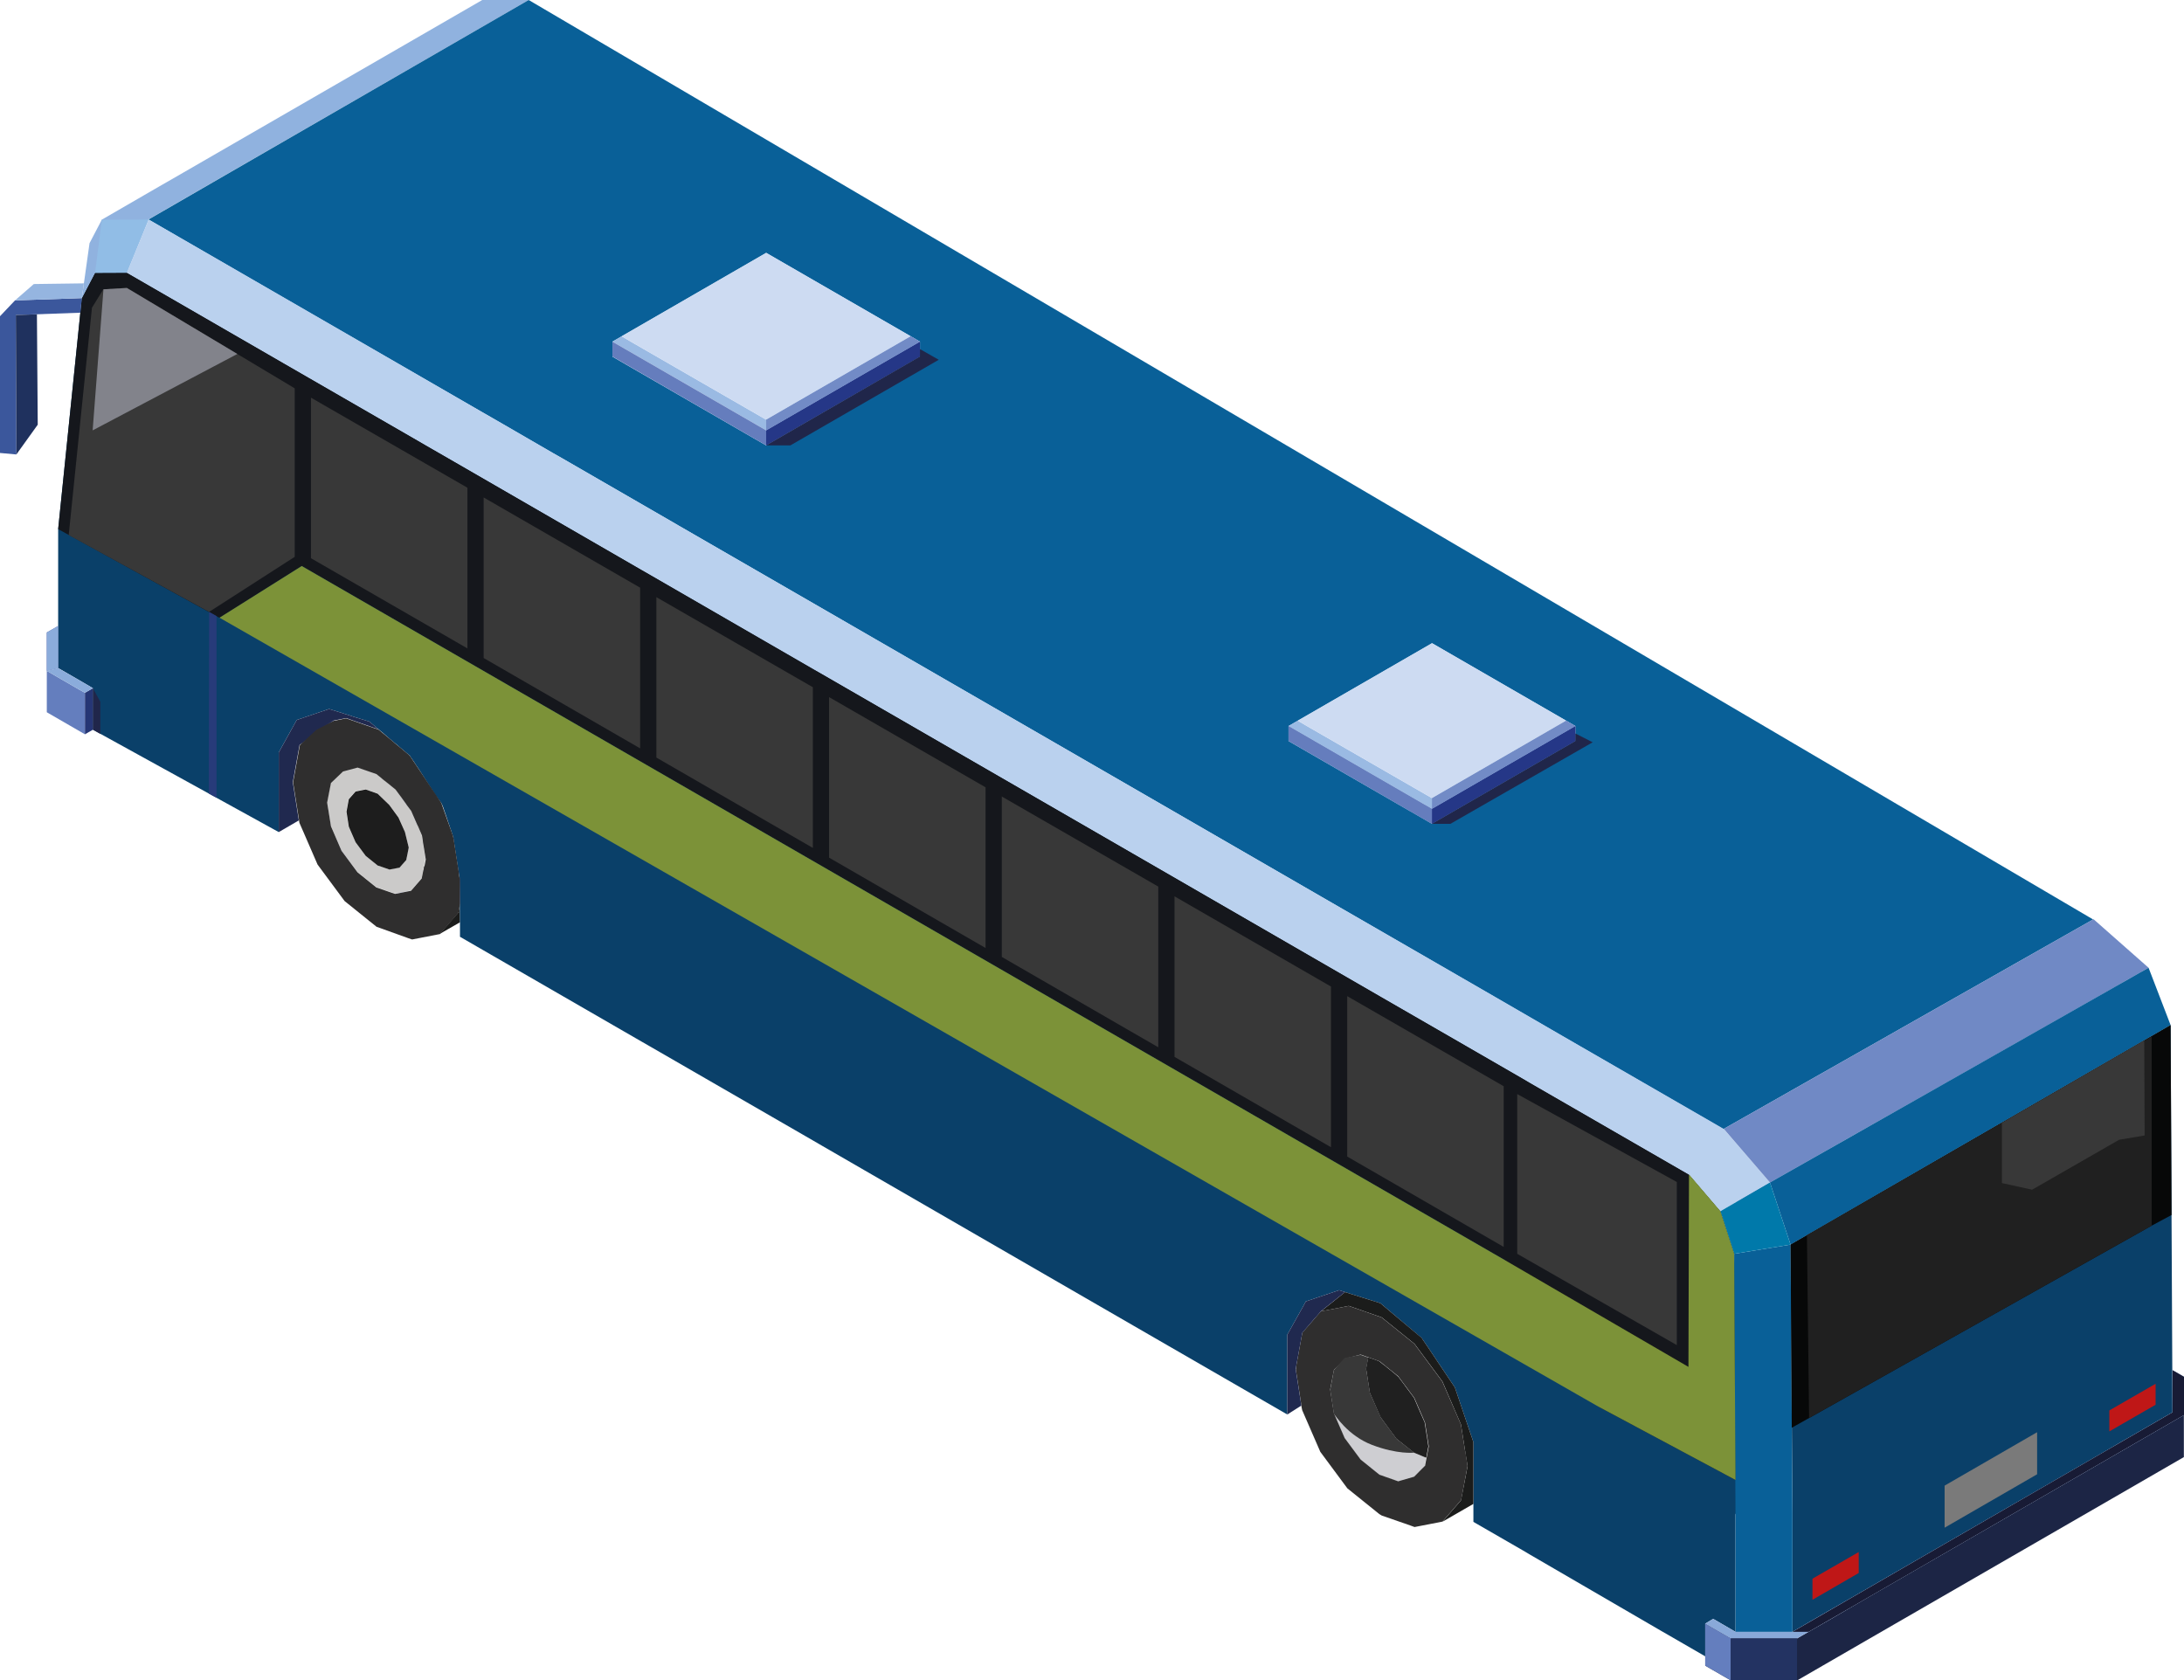 <?xml version="1.0" encoding="UTF-8"?><svg id="a" xmlns="http://www.w3.org/2000/svg" xmlns:xlink="http://www.w3.org/1999/xlink" viewBox="0 0 161.48 124.24"><defs><clipPath id="b"><rect x="0" y="0" width="161.48" height="124.24" style="fill:none;"/></clipPath><clipPath id="c"><rect x="0" y="0" width="161.48" height="124.24" style="fill:none;"/></clipPath><clipPath id="d"><rect x="0" y="0" width="161.48" height="124.24" style="fill:none;"/></clipPath><clipPath id="e"><rect x="0" y="0" width="161.48" height="124.24" style="fill:none;"/></clipPath></defs><polygon points="3.46 46.76 4.3 46.97 4.3 46.28 3.46 46.76" style="fill:#4b55a1;"/><polygon points="3.46 49.6 4.3 49.4 4.3 46.97 3.46 46.77 3.46 49.6" style="fill:#4b55a1;"/><polygon points="29.71 58.98 29.72 59 30.39 59.9 29.65 58.9 29.71 58.98" style="fill:#4b55a1;"/><polygon points="30.85 60.95 30.9 61.05 30.39 59.9 30.85 60.95" style="fill:#4b55a1;"/><polygon points="30.85 60.95 30.9 61.05 30.39 59.9 30.85 60.95" style="fill:#4b55a1;"/><polygon points="29.71 58.98 29.72 59 30.39 59.9 29.65 58.9 29.71 58.98" style="fill:#4b55a1;"/><polygon points="24.18 59.29 24.18 59.3 24.18 59.29 24.46 57.84 24.18 59.29" style="fill:#ceced2;"/><g style="clip-path:url(#b);"><polygon points="105.45 107.78 105.34 108.39 104.55 109.3 104.55 109.3 104.34 109.34 103.85 109.43 103.37 109.53 101.98 109.04 100.58 107.92 99.4 106.33 98.78 104.89 98.62 104.51 98.61 104.51 98.61 104.51 98.44 103.37 98.61 104.5 98.71 102.78 98.61 101.29 98.61 101.29 98.61 101.29 99.4 100.38 100.58 100.15 100.58 100.15 101.16 100.35 101.16 100.36 101 101.2 101.28 102.97 102.07 104.78 102.1 104.82 102.96 105.99 103.25 106.38 103.33 106.44 104.55 107.4 105.45 107.78" style="fill:#ceced2;"/></g><polygon points="29.71 58.98 29.72 59 30.39 59.9 29.65 58.9 29.71 58.98" style="fill:#4b55a1;"/><polygon points="30.85 60.95 30.9 61.05 30.39 59.9 30.85 60.95" style="fill:#4b55a1;"/><polygon points="28.68 57.89 28.68 57.88 28.41 57.66 28.68 57.89" style="fill:#4b55a1;"/><rect x="33.81" y="67.51" width=".1" height="0" transform="translate(-39.45 49.36) rotate(-49.46)" style="fill:#4b55a1;"/><polygon points="33.89 67.47 33.89 67.47 33.89 67.47 34 67.4 33.89 67.47" style="fill:#4b55a1;"/><polygon points="31.3 62.5 31.3 62.5 31.3 62.5 31.3 62.5" style="fill:#4b55a1;"/><polygon points="28.68 57.89 28.68 57.88 28.41 57.66 28.68 57.89" style="fill:#4b55a1;"/><polygon points="33.82 67.55 33.72 67.66 33.82 67.55 33.82 67.55" style="fill:#4b55a1;"/><rect x="33.81" y="67.51" width=".1" height="0" transform="translate(-39.45 49.36) rotate(-49.46)" style="fill:#4b55a1;"/><polygon points="33.89 67.47 33.89 67.47 33.89 67.47 34 67.4 33.89 67.47" style="fill:#4b55a1;"/><polygon points="33.66 67.73 33 68.49 33.66 67.73 33.66 67.73" style="fill:#4b55a1;"/><polygon points="28.68 57.89 28.68 57.88 28.41 57.66 28.68 57.89" style="fill:#4b55a1;"/><polygon points="31.24 62.11 31.3 62.5 31.3 62.5 31.27 62.27 31.24 62.11 31.24 62.11" style="fill:#4b55a1;"/><polygon points="31.3 62.5 31.3 62.5 31.3 62.5 31.3 62.5" style="fill:#4b55a1;"/><polygon points="31.34 62.73 31.34 62.73 31.34 62.72 31.34 62.73" style="fill:#4b55a1;"/><polygon points="31.34 62.73 31.34 62.73 31.34 62.72 31.34 62.73" style="fill:#4b55a1;"/><polygon points="31.3 62.5 31.3 62.5 31.3 62.5 31.27 62.27 31.24 62.11 31.3 62.5" style="fill:#4b55a1;"/><polygon points="27.01 56.91 27.06 56.92 27.01 56.91 27.01 56.91" style="fill:#4b55a1;"/><polygon points="33.66 67.73 33 68.49 33.66 67.73 33.66 67.73" style="fill:#4b55a1;"/><polygon points="33.82 67.55 33.72 67.66 33.82 67.55 33.82 67.55" style="fill:#4b55a1;"/><rect x="33.81" y="67.51" width=".1" height="0" transform="translate(-39.45 49.36) rotate(-49.46)" style="fill:#4b55a1;"/><polygon points="34 67.4 34 67.4 33.89 67.47 33.82 67.55 33.82 67.55 33.72 67.66 33.72 67.66 33.66 67.73 33 68.49 32.51 69.05 32.51 69.05 34.01 68.19 34.01 68.19 34 67.4" style="fill:#1b1c1b;"/><polygon points="33.89 67.47 33.89 67.47 34 67.4 34 66.84 33.89 67.47" style="fill:#1b1c1b;"/><polygon points="34 66.83 33.98 64.91 33.89 64.35 33.79 63.7 33.76 63.52 33.76 63.49 33.72 63.26 33.69 63.05 33.57 62.27 33.56 62.19 33.55 62.18 33.52 61.95 33.53 61.95 33.53 61.95 33.54 61.95 33.5 61.86 33.49 61.82 33.41 61.58 33.4 61.55 33.33 61.33 33.3 61.26 33.25 61.1 33.25 61.1 33.16 60.84 33.12 60.72 33.01 60.39 32.83 59.87 32.81 59.8 32.75 59.64 32.75 59.63 32.63 59.37 32.23 58.84 30.99 56.9 30.93 56.81 30.76 56.56 30.6 56.31 30.53 56.21 30.37 55.98 30.29 55.85 30.22 55.8 29.72 55.38 29.53 55.22 29.31 55.03 29.2 54.94 29.17 54.92 29.03 54.8 28.8 54.61 28.21 54.1 28.2 54.1 28 53.93 28 53.93 27.71 53.69 27.31 53.35 26.14 52.99 25.9 52.91 25.52 52.79 25.02 52.63 24.33 52.42 21.94 53.23 20.61 55.63 20.61 61.52 6.87 53.95 6.87 50.88 5.6 50.14 4.3 49.39 4.3 46.28 4.3 39.12 6.05 22.04 7.03 20.17 9.38 20.16 21.05 26.9 27.31 30.51 30.9 32.58 31.5 32.93 33.57 34.12 47.42 42.12 48.1 42.51 60.16 49.47 60.83 49.86 83.8 63.12 95.64 69.96 102.06 73.67 108.48 77.37 112.6 79.75 113.14 80.07 124.34 86.53 124.88 86.84 127.2 89.55 128.22 92.7 129.5 108.55 129.54 108.55 128.32 111.97 128.32 120.65 126.67 119.69 126.08 120.04 126.08 122.46 123.33 120.87 122.79 120.56 113.14 114.95 112.6 114.63 108.94 112.52 108.94 106.62 108.46 105.21 108.42 105.09 107.57 102.58 107.1 101.88 105.5 99.49 105.18 99.02 105.11 98.92 102.84 97.01 102.06 96.35 100.78 95.95 99.89 95.67 99.45 95.53 99.04 95.4 99.01 95.39 96.55 96.22 96.36 96.57 95.18 98.68 95.18 104.58 83.8 98.01 60.83 84.74 60.16 84.35 48.1 77.39 47.42 77 34.01 69.26 34.01 68.19 34.01 68.19 34 67.4 34 67.36 34 66.84 34 66.83" style="fill:#0a4069;"/><polygon points="33.52 61.96 33.55 62.19 33.56 62.19 33.57 62.27 33.69 63.05 33.72 63.26 33.76 63.49 33.76 63.52 33.79 63.7 33.89 64.36 33.98 64.92 34 66.84 34 66.83 33.98 64.91 33.9 64.35 33.79 63.7 33.76 63.52 33.76 63.49 33.72 63.26 33.69 63.05 33.57 62.27 33.56 62.19 33.56 62.18 33.52 61.96 33.52 61.96" style="fill:#4b55a1;"/><polygon points="34.01 68.19 34.01 68.19 34 67.4 34.01 68.19" style="fill:#4b55a1;"/><polygon points="4.3 39.12 6.05 22.05 7.03 20.17 9.38 20.16 124.88 86.84 127.2 89.55 128.22 92.7 128.32 109.42 118.22 104.02 111.29 93.18 22.31 41.85 16.23 45.68 4.3 39.12" style="fill:#15171c;"/><polygon points="108.94 106.62 108.94 111.19 106.65 112.51 108.02 110.93 108.31 109.44 108.51 108.4 108.34 107.36 108.02 105.32 106.65 102.14 104.59 99.36 102.16 97.4 99.93 96.62 99.72 96.55 99.03 96.69 97.67 96.95 99.45 95.53 99.89 95.67 100.78 95.95 102.06 96.35 102.84 97.01 105.12 98.92 105.18 99.02 105.5 99.49 107.1 101.88 107.57 102.58 108.42 105.09 108.46 105.21 108.94 106.62" style="fill:#1b1c1b;"/><polygon points="95.81 101.28 95.82 101.19 95.83 101.05 95.81 101.28" style="fill:#4b55a1;"/><polygon points="6.28 51.22 6.28 54.29 3.46 52.66 3.46 49.6 5.88 51 6.28 51.22" style="fill:#647ebe;"/><polygon points="3.46 46.76 3.46 49.6 4.3 49.4 4.3 46.28 3.46 46.76" style="fill:#8bacdb;"/><polygon points="29.71 58.98 29.72 59 30.39 59.9 29.65 58.9 29.71 58.98" style="fill:#4b55a1;"/><polygon points="30.85 60.95 30.9 61.05 30.39 59.9 30.85 60.95" style="fill:#4b55a1;"/><polygon points="31.36 64.02 31.36 64.02 31.46 63.49 31.36 64.02" style="fill:#4b55a1;"/><path d="M105.34,108.39l-.76.77-.02.02-1.18.34-1.39-.49-1.39-1.12-1.18-1.59-.79-1.82-.28-1.77.28-1.45.89-.85,1.08-.28,1.39.49.12.09,1.28,1.03.04.06h0s0,0,0,0l1.14,1.53.76,1.75h0s.03.07.03.07l.28,1.77-.28,1.45ZM108.34,107.36l-.32-2.04-1.38-3.18-2.06-2.78-2.43-1.96-2.23-.78-.2-.07-.7.14-1.36.26-.33.38-.18.21-.86.99-.46,2.51v.14s-.02.08-.02.08l.41,2.64v.06s.06.3.06.3l1.34,3.08,2,2.7,2.36,1.9.18.11,2.1.73.33.12,2.06-.4,1.38-1.59.28-1.48.2-1.04-.16-1.05Z" style="fill:#2f2e2e;"/><polygon points="99.45 95.53 97.66 96.95 97.33 97.34 97.15 97.54 96.29 98.54 95.83 101.05 95.81 101.28 96.22 103.92 95.18 104.58 95.18 98.68 96.36 96.57 96.55 96.22 99.01 95.39 99.04 95.4 99.45 95.53" style="fill:#20294f;"/><path d="M130.87,87.43l-2.48,1.43-1.19.69,1.19-.67,2.51-1.41,5.09-2.94.46-.27-5.58,3.17ZM153.92,74.18l-17.47,10.08,20.82-11.81-3.35,1.72ZM157.27,72.45l1.08-.56-.03-.04-1.05.6ZM106.56,59.41l-.68.39-.68-.39-9.92-5.73v1.11l8.96,5.17,1.64.95,1.64-.95,8.96-5.17v-1.11l-9.92,5.73ZM35.64.01l-5.09,2.94L12.62,13.3l-.58.33-4.51,2.61-.91,1.74-.57,4.06.98-1.88h2.35s1.6-3.94,1.6-3.94l5.09-2.94L34,2.94l5.09-2.94h-3.45Z" style="fill:#90b2df;"/><polygon points="160.49 75.79 155.4 78.73 137.47 89.08 132.39 92.02 132.53 111.97 132.53 120.65 134.72 119.38 137.62 117.71 155.55 107.36 156.63 106.73 157.74 106.09 160.63 104.42 160.49 75.79" style="fill:#0a4069;"/><polygon points="156.14 107.7 138.21 118.05 135.32 119.73 132.88 121.13 127.97 121.13 126.08 120.04 126.08 123.15 127.97 124.24 132.88 124.24 138.21 121.16 156.14 110.81 161.47 107.73 161.47 104.62 156.14 107.7" style="fill:#1c2545;"/><path d="M104.23,59.96l-8.96-5.17v-1.11l.68-.39,9.93-5.73,9.92,5.73.68.39v1.11l-8.96,5.17-1.64.95-1.64-.95ZM55.69,32.38l-10.41-6.01v-1.11l.68-.39,10.69-6.17,10.69,6.17h0l.68.39v1.11l-10.41,6.01-.96.55-.96-.55ZM39.09,0l-5.09,2.94-17.93,10.35-5.09,2.94,2.26,1.31,9.9,5.72,6.26,3.61,6.26,3.61.75.43.84.49,3.67,2.12.6.34,8,4.62.67.39,12.06,6.96.67.39,22.97,13.26,11.84,6.84,6.42,3.71,6.42,3.71,4.11,2.38.76.44,11.98,6.92,27.34-15.5L39.09,0Z" style="fill:#096098;"/><polygon points="68.02 25.26 67.06 25.81 57.33 31.43 56.65 31.82 45.28 25.26 45.96 24.86 46.64 25.26 56.65 31.03 66.38 25.42 66.66 25.26 67.34 24.86 67.34 24.86 68.02 25.26" style="fill:#9abae3;"/><polygon points="68.02 25.26 68.02 26.36 57.61 32.38 56.65 32.93 55.69 32.38 45.28 26.36 45.28 25.26 56.65 31.82 57.33 31.43 67.06 25.81 68.02 25.26" style="fill:#657dbd;"/><polygon points="116.48 53.68 106.56 59.41 105.88 59.8 105.19 59.41 95.27 53.68 95.95 53.28 96.63 53.68 105.88 59.01 115.12 53.68 115.8 53.28 116.48 53.68" style="fill:#9abae3;"/><polygon points="115.8 53.28 115.12 53.68 105.88 59.01 96.63 53.68 95.95 53.28 105.88 47.55 115.8 53.28" style="fill:#cddbf2;"/><polygon points="116.48 53.68 116.48 54.78 107.52 59.96 105.88 60.91 104.23 59.96 95.27 54.78 95.27 53.68 105.19 59.41 105.88 59.8 106.56 59.41 116.48 53.68" style="fill:#657dbd;"/><polygon points="67.34 24.86 66.66 25.26 66.38 25.42 56.65 31.03 46.64 25.26 45.96 24.86 56.65 18.69 67.34 24.86" style="fill:#cddbf2;"/><polygon points="160.63 104.42 157.74 106.09 156.63 106.73 155.55 107.36 137.62 117.71 134.72 119.38 132.53 120.65 128.32 120.65 126.75 119.74 126.67 119.69 126.08 120.04 127.97 121.13 132.88 121.13 135.32 119.73 138.21 118.05 156.14 107.7 161.48 104.62 161.48 101.79 160.63 101.3 160.63 104.42" style="fill:#89a9d9;"/><polygon points="132.53 111.97 132.53 120.65 128.32 120.65 128.32 111.97 128.22 92.7 132.39 92.02 132.53 111.97" style="fill:#096098;"/><polygon points="130.9 87.47 128.39 88.88 128.39 88.86 130.87 87.43 130.9 87.47" style="fill:#4b55a1;"/><polygon points="10.99 16.23 9.38 20.16 7.03 20.17 7.53 16.24 10.99 16.23" style="fill:#91bde6;"/><polygon points="130.87 87.43 128.39 88.86 127.2 89.55 124.88 86.84 124.34 86.53 113.14 80.07 112.6 79.75 108.48 77.37 102.06 73.67 95.64 69.96 83.8 63.12 60.83 49.86 60.16 49.48 48.1 42.51 47.42 42.12 33.57 34.12 31.5 32.93 30.9 32.58 27.31 30.51 21.05 26.9 9.38 20.16 10.99 16.23 13.25 17.53 23.16 23.25 29.41 26.86 35.67 30.48 36.42 30.91 37.26 31.39 40.93 33.52 41.53 33.86 49.53 38.48 50.2 38.87 62.26 45.83 62.94 46.22 85.9 59.48 97.74 66.32 104.16 70.02 110.59 73.73 114.7 76.11 115.46 76.55 126.66 83.01 127.45 83.47 130.87 87.43" style="fill:#bad1ee;"/><polygon points="158.86 71.55 130.87 87.43 127.45 83.46 154.79 67.96 158.86 71.55" style="fill:#7089c5;"/><polygon points="160.49 75.79 132.39 92.02 130.87 87.43 158.86 71.55 160.49 75.79" style="fill:#096098;"/><polygon points="158.86 71.55 130.87 87.43 127.2 89.55 130.87 87.43 158.86 71.55" style="fill:#4b55a1;"/><polygon points="6.28 51.22 6.28 54.29 6.87 53.95 6.87 50.88 6.28 51.22" style="fill:#263675;"/><polygon points="6.87 50.88 6.28 51.22 5.88 51 3.46 49.6 4.3 49.4 5.6 50.14 6.87 50.88" style="fill:#8bacdb;"/><path d="M30.12,63.18l-.06.29-.02.1-.5.57-.75.14-.58-.2-.3-.1-.58-.47-.3-.24-.75-1.01-.17-.39-.33-.76-.18-1.12.18-.92.5-.57.75-.15.1.04.28.1.5.17.86.83.69.93.48,1.08.27,1.15-.1.52ZM31.18,61.72l-.03-.07h0s-.76-1.75-.76-1.75l-1.14-1.53h0s-.04-.06-.04-.06l-1.28-1.03-.12-.09-1.11-.39-.05-.02-.23-.08-1.08.29-.65.63-.23.22-.24,1.26-.04.19.11.69.17,1.08.79,1.82,1.18,1.59,1.39,1.12,1.39.48,1.18-.23.79-.91.28-1.45-.28-1.77Z" style="fill:#cbcac9;"/><polygon points="28 53.93 27.71 53.83 27.71 53.83 25.59 53.09 24.69 53.27 24.68 53.27 22.15 55.08 22.15 55.08 22.15 55.08 21.65 57.83 22.09 60.62 22.09 60.66 20.61 61.52 20.61 55.63 21.94 53.23 24.33 52.42 25.02 52.63 25.52 52.79 25.9 52.91 26.14 52.99 27.31 53.35 27.71 53.69 28 53.93 28 53.93" style="fill:#20294f;"/><polygon points="29.71 58.98 29.72 59 30.39 59.9 29.65 58.9 29.71 58.98" style="fill:#4b55a1;"/><polygon points="30.85 60.95 30.9 61.05 30.39 59.9 30.85 60.95" style="fill:#4b55a1;"/><polygon points="105.5 106.19 105.5 106.18 105.49 106.17 105.46 105.95 105.46 105.95 105.42 105.72 105.4 105.56 105.35 105.28 105.34 105.17 105.34 105.17 105.34 105.17 105.05 104.51 105.05 104.5 105.05 104.5 105 104.4 104.55 103.35 104.55 103.35 103.88 102.45 103.87 102.43 103.38 101.78 102.84 101.33 102.56 101.11 102.42 100.99 102.27 100.88 101.97 100.64 101.87 100.6 101.24 100.38 101.22 100.37 101.16 100.36 101 101.2 101.01 101.27 101.03 101.35 101.14 102.06 101.28 102.97 102.07 104.78 102.1 104.82 102.96 105.99 102.96 105.99 103.01 106.05 103.25 106.38 103.33 106.44 104.54 107.4 105.45 107.78 105.47 107.7 105.47 107.7 105.48 107.63 105.51 107.47 105.61 106.94 105.5 106.19" style="fill:#202020;"/><path d="M31.24,62.11l.02.16-.02-.16h0ZM30.85,60.95l.05.11h0s0,0,0,0l-.5-1.15.45,1.04Z" style="fill:#4b55a1;"/><path d="M24.68,53.27h-.02s-.82.49-.82.49l-.63.36h0s.63-.36.63-.36l.84-.48h0s.01,0,.01,0h0ZM33.89,67.47l-.07.07.07-.07h0ZM33.89,67.47h0s0-.03,0-.03v.03ZM33.98,64.91l-.04-.22-.05-.34-.1-.65-.03-.18v-.03s-.04-.23-.04-.23l-.03-.2-.12-.78v-.09s-.01,0-.01,0l-.04-.23h0l.04.23h0s.01.09.01.09l.12.78.03.2.04.23v.03s.03.18.03.18l.1.65.09.56v1.92s.02,0,.02,0v-1.92Z" style="fill:#4b55a1;"/><polygon points="24.18 59.29 24.18 59.3 24.18 59.29 24.46 57.84 24.18 59.29" style="fill:#4b55a1;"/><polygon points="24.46 57.84 24.46 57.85 24.46 57.84 24.46 57.84" style="fill:#4b55a1;"/><g style="clip-path:url(#c);"><polygon points="24.46 61.06 24.46 61.06 24.46 61.06 24.46 61.06 24.28 59.92 24.28 59.92 24.46 61.05 24.46 61.06" style="fill:#4b55a1;"/></g><polygon points="30.39 65.85 30.39 65.85 30.18 65.89 29.69 65.99 29.21 66.08 27.82 65.59 26.43 64.47 25.25 62.88 24.62 61.44 24.46 61.06 24.62 61.44 25.25 62.87 26.43 64.47 27.82 65.59 29.21 66.08 29.69 65.98 30.18 65.89 30.39 65.85" style="fill:#4b55a1;"/><g style="clip-path:url(#d);"><path d="M31.36,64.02l-.03.17v.07s-.03.08-.03.08l-.12.61h0s-.79.91-.79.91h0s-.21.04-.21.04l-.49.1-.48.09-1.39-.48-1.39-1.12-1.18-1.59-.62-1.44-.16-.37s0,0,0,0c0,0,0,0,0,0l-.18-1.13-.08-.48-.02-.15.28-1.44h0s0,0,0,0l.89-.85,1.08-.29h0l.58.2.81.28.3.24.14.12.16.13.03.02.39.31.02.02.37.3.46.62h0s.34.47.34.47l.03.05.33.44h0s.14.32.14.32l.04.09.3.68.03.06.29.67h0s.06.39.06.39l.02.16.04.23.16.99-.1.53ZM33.98,64.92l-.04-.23v-.09s-.41-2.65-.41-2.65l-.03-.09v-.04s-.87-2.45-.87-2.45l-1.57-2.36h0s-.77-1.15-.77-1.15l-.75-.63-.34-.28-.16-.14-.23-.19-.81-.67-.29-.1-2.12-.74-.9.18h0s0,0,0,0h-.01s0,0,0,0h0s-1.3.68-1.3.68l-1.21,1.12h0s-.5,2.75-.5,2.75l.44,2.79v.04s.03.17.03.17l.29.66,1.05,2.42,2,2.7,2.36,1.9,2.31.83.32.11,2.06-.4.98-1.12.17-.2.11-.13h0s.05-.06.05-.06l.06-.08h0s.11-.63.11-.63v-1.92Z" style="fill:#2f2e2e;"/></g><polygon points="158.86 71.55 130.87 87.43 127.2 89.55 130.87 87.43 158.86 71.55" style="fill:#4b55a1;"/><polygon points="30.22 62.66 30.12 63.18 30.06 63.47 30.04 63.58 29.54 64.15 28.8 64.29 28.22 64.09 27.92 63.99 27.34 63.52 27.04 63.28 26.29 62.27 26.12 61.88 25.79 61.12 25.62 60.01 25.79 59.09 26.29 58.52 27.04 58.37 27.41 58.5 27.92 58.68 28.78 59.51 29.46 60.44 29.94 61.51 30.22 62.66" style="fill:#1d1d1d;"/><polygon points="29.72 59 30.39 59.9 29.71 58.98 29.72 59" style="fill:#4b55a1;"/><polygon points="126.08 123.15 127.97 124.24 127.97 121.13 126.08 120.04 126.08 123.15" style="fill:#647ebe;"/><rect x="127.97" y="121.13" width="4.9" height="3.11" style="fill:#233362;"/><polygon points="127.2 89.55 130.87 87.43 132.39 92.02 128.22 92.7 127.2 89.55" style="fill:#0079aa;"/><polygon points="160.63 104.42 132.53 120.65 133.72 120.65 161.48 104.62 161.48 101.79 160.63 101.3 160.63 104.42" style="fill:#181b35;"/><polygon points="105.88 59.8 105.88 60.91 116.48 54.79 116.48 53.68 105.88 59.8" style="fill:#253787;"/><polygon points="105.88 59.01 105.88 59.8 116.48 53.68 115.8 53.28 105.88 59.01" style="fill:#728bc6;"/><polygon points="56.65 31.82 56.65 32.93 68.02 26.37 68.02 25.26 56.65 31.82" style="fill:#253787;"/><polygon points="56.65 31.03 56.65 31.82 68.02 25.26 67.34 24.86 56.65 31.03" style="fill:#728bc6;"/><polygon points="132.39 92.02 132.48 105.56 159.09 90.62 160.56 89.83 160.49 75.79 132.39 92.02" style="fill:#070808;"/><polygon points="107.24 60.91 117.76 54.88 116.48 54.23 116.48 54.79 105.88 60.91 107.24 60.91" style="fill:#20264a;"/><polygon points="56.65 32.93 58.44 32.93 69.41 26.6 68.02 25.81 68.02 26.36 56.65 32.93" style="fill:#20264a;"/><polygon points="6.87 53.95 7.42 54.26 7.42 51.89 6.87 50.88 6.87 53.95" style="fill:#20264a;"/><g style="clip-path:url(#e);"><path d="M104.55,107.4s-1.21.15-3.1-.57c-1.81-.69-2.74-2.22-2.83-2.31,0,0,0,0,0,0,0,0,0,0,0,0h0s-.27-1.76-.27-1.76l.27-1.45h0s.79-.91.79-.91l1.18-.23.58.2h0s0,0,0,0l-.16.84.28,1.77.82,1.85.87,1.17.29.39,1.3,1.02Z" style="fill:#383838;"/></g><polygon points="5.08 39.56 15.46 45.24 21.79 41.17 21.79 28.71 9.38 21.29 7.64 21.39 6.8 22.75 5.08 39.56" style="fill:#383838;"/><polygon points="22.99 41.27 34.56 47.94 34.56 36.06 22.99 29.4 22.99 41.27" style="fill:#383838;"/><polygon points="35.76 48.65 47.33 55.33 47.33 43.45 35.76 36.78 35.76 48.65" style="fill:#383838;"/><polygon points="48.53 56.01 60.1 62.69 60.1 50.81 48.53 44.15 48.53 56.01" style="fill:#383838;"/><polygon points="61.3 63.41 72.87 70.09 72.87 58.21 61.3 51.54 61.3 63.41" style="fill:#383838;"/><polygon points="74.07 70.75 85.64 77.43 85.64 65.55 74.07 58.89 74.07 70.75" style="fill:#383838;"/><polygon points="86.84 78.14 98.41 84.82 98.41 72.94 86.84 66.27 86.84 78.14" style="fill:#383838;"/><polygon points="99.61 85.51 111.18 92.19 111.18 80.31 99.61 73.65 99.61 85.51" style="fill:#383838;"/><polygon points="15.44 58.67 16.01 58.98 16.01 45.55 15.46 45.24 15.44 58.67" style="fill:#273b7a;"/><polygon points="112.18 80.89 112.18 92.7 123.98 99.45 123.98 87.39 112.18 80.89" style="fill:#383838;"/><polygon points="133.6 91.32 133.76 104.84 159.09 90.62 159.09 76.63 133.6 91.32" style="fill:#202020;"/><polygon points="150.25 87.96 148.02 87.47 148.02 83.01 158.54 76.92 158.57 83.95 156.68 84.27 150.25 87.96" style="fill:#383838;"/><polygon points="1.11 22.21 0 23.38 0 33.49 1.21 33.6 1.17 23.29 5.94 23.12 6.05 22.04 1.11 22.21" style="fill:#3b579c;"/><polygon points="2.79 31.4 1.21 33.6 1.17 23.29 2.73 23.24 2.79 31.4" style="fill:#1f315e;"/><polygon points="128.28 103.05 128.22 92.7 127.2 89.55 124.88 86.83 124.84 101.06 111.29 93.18 22.31 41.85 16.23 45.67 118.22 104.02 128.32 109.42 128.28 103.05" style="fill:#7c9238;"/><polygon points="1.11 22.21 2.5 21 6.2 20.95 6.05 22.04 1.11 22.21" style="fill:#95b5e0;"/><polygon points="7.65 21.39 6.85 31.82 17.55 26.17 9.38 21.29 7.65 21.39" style="fill:#82838b;"/><polygon points="143.78 109.84 143.78 112.95 150.62 109 150.62 105.89 143.78 109.84" style="fill:#7a7a7a;"/><polygon points="134.01 116.72 134.01 118.28 137.43 116.3 137.43 114.75 134.01 116.72" style="fill:#bf1717;"/><polygon points="155.96 104.28 155.96 105.83 159.38 103.86 159.38 102.31 155.96 104.28" style="fill:#bf1717;"/></svg>